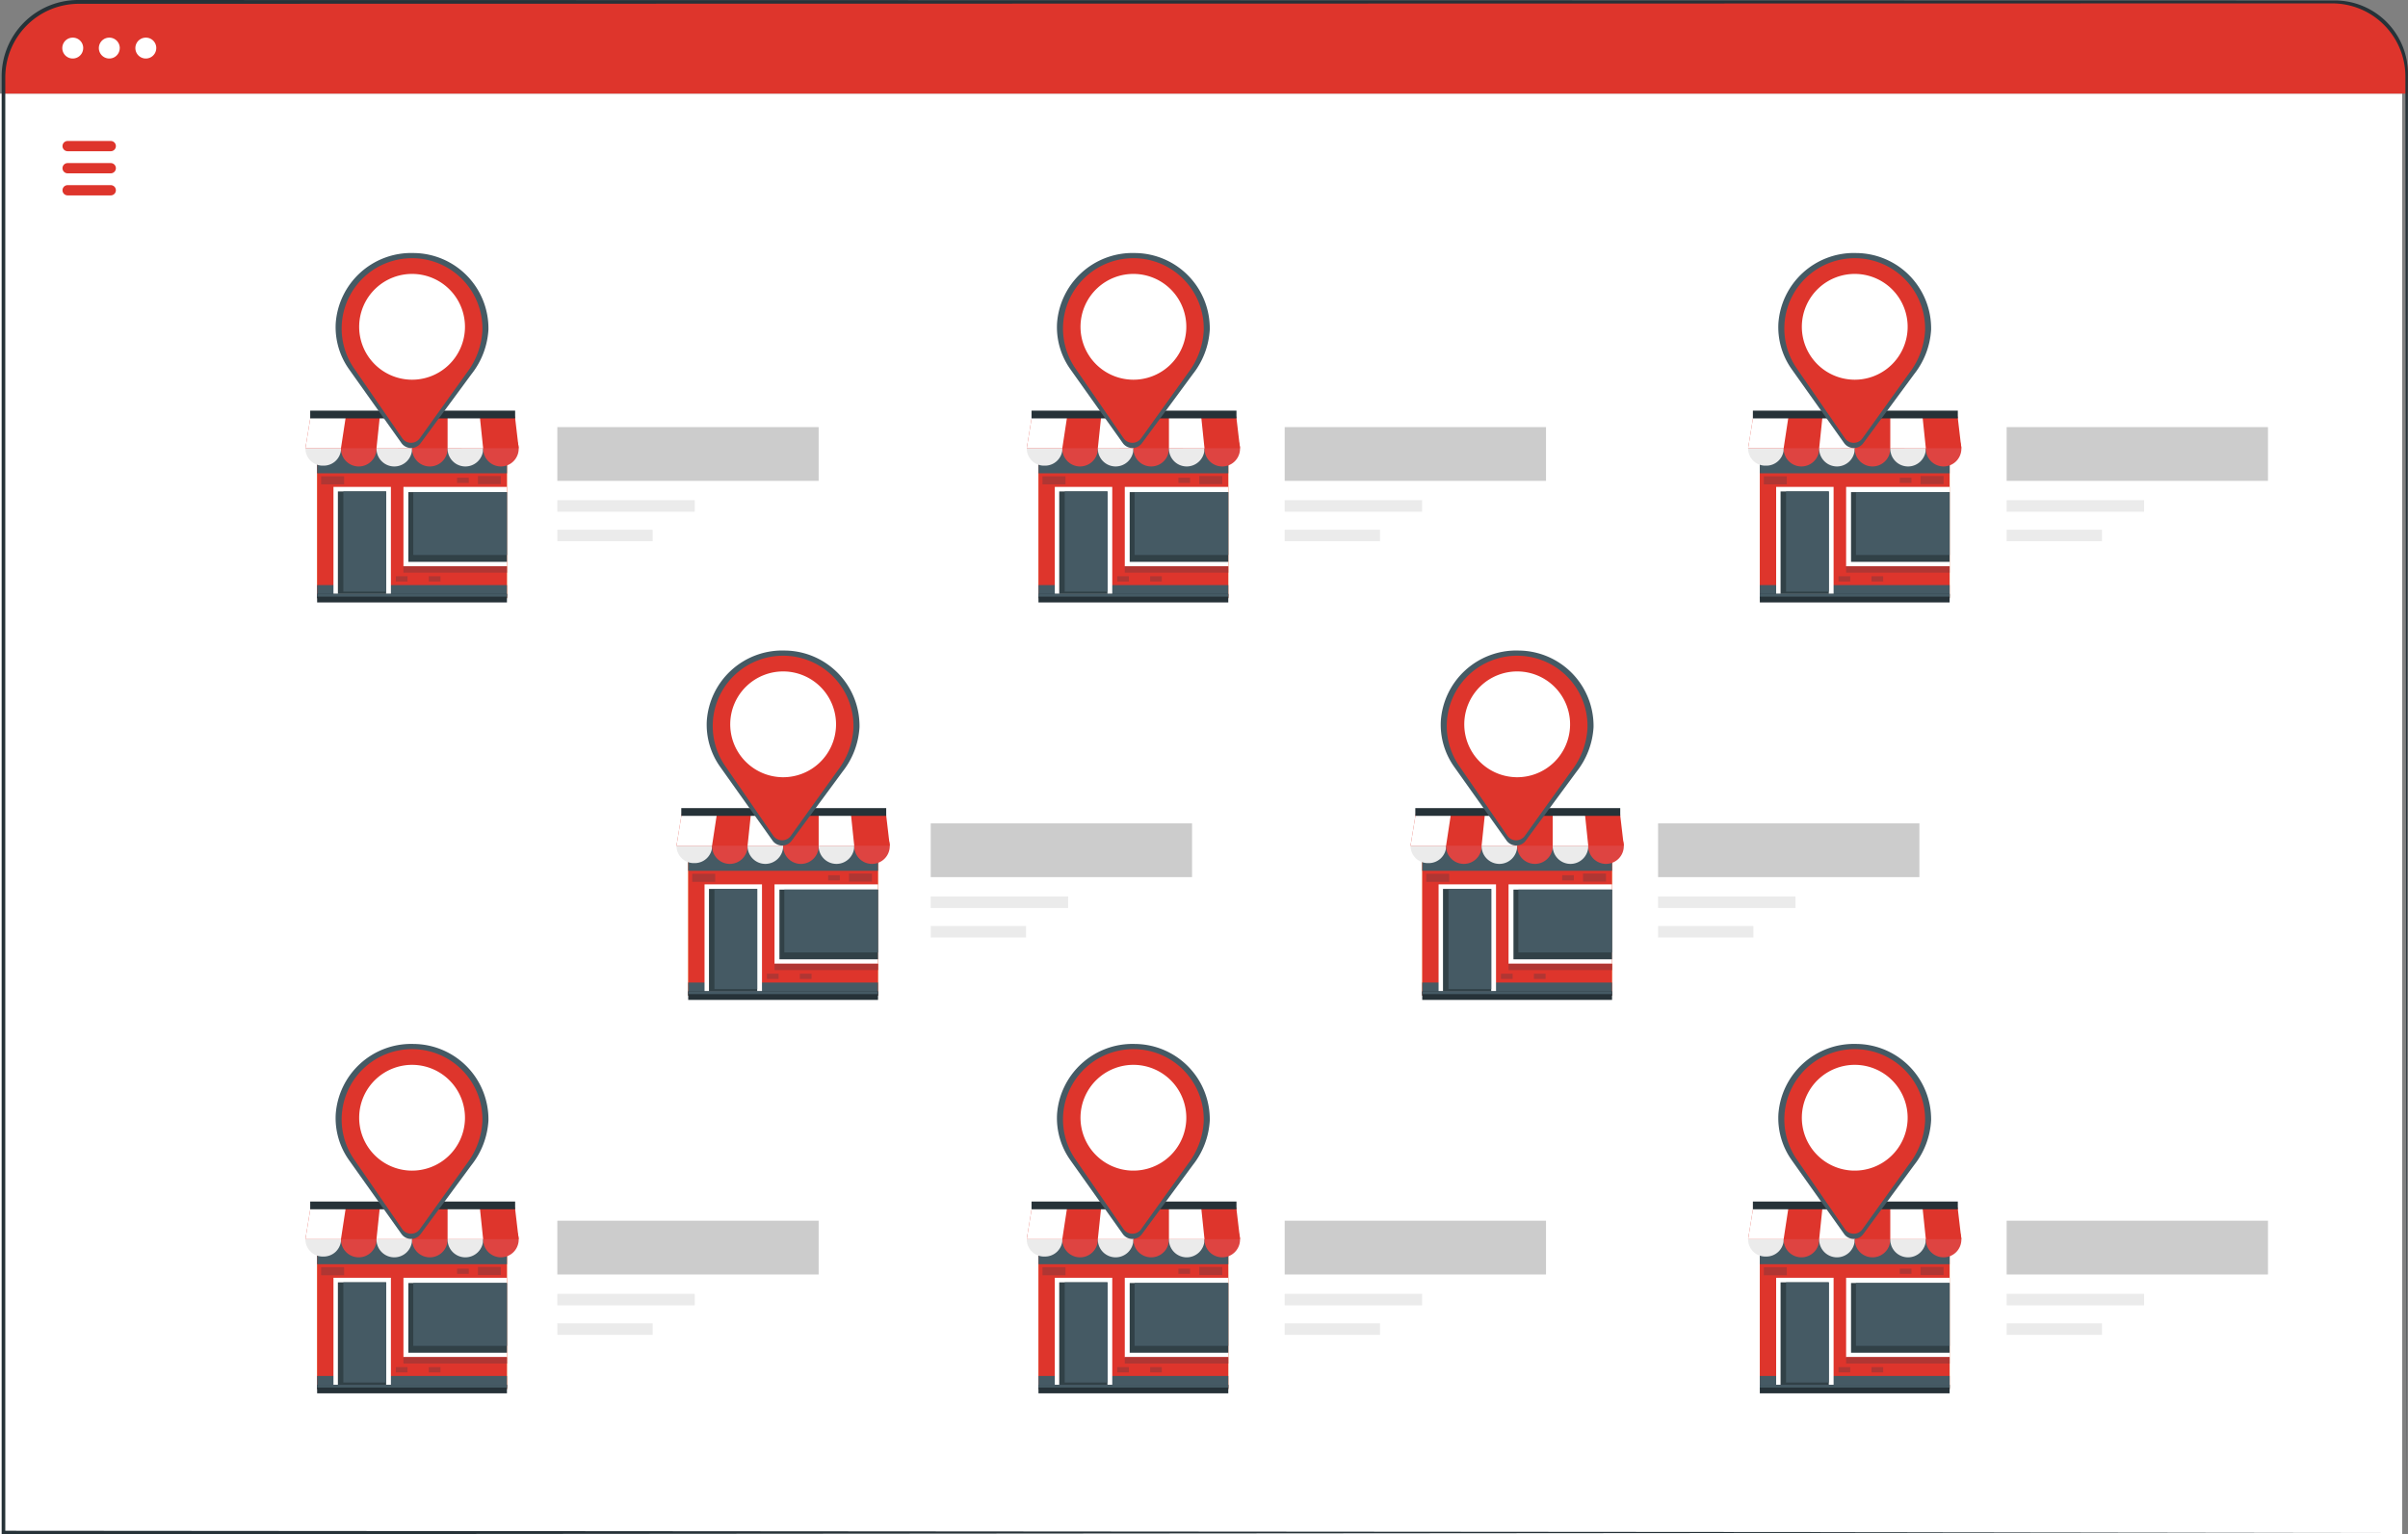 <svg xmlns="http://www.w3.org/2000/svg" xmlns:xlink="http://www.w3.org/1999/xlink" id="Group_41873" data-name="Group 41873" width="507.399" height="323.375" viewBox="0 0 507.399 323.375"><rect x="0" y="0" width="507.399" height="323.375" fill="#808080" stroke="none"/><defs><clipPath id="clip-path"><rect id="Rectangle_40090" data-name="Rectangle 40090" width="507.399" height="323.375" fill="none"></rect></clipPath></defs><rect id="Rectangle_39913" data-name="Rectangle 39913" width="506.166" height="303.64" transform="translate(0 19.735)" fill="#fff"></rect><g id="Group_41872" data-name="Group 41872"><g id="Group_41871" data-name="Group 41871" clip-path="url(#clip-path)"><path id="Path_28827" data-name="Path 28827" d="M16.139.109H491.345A15.745,15.745,0,0,1,507.09,15.853v3.768H.3v-3.67A15.842,15.842,0,0,1,16.139.109" transform="translate(0.309 0.113)" fill="#de352c"></path><path id="Path_28828" data-name="Path 28828" d="M10.827,6.073a2.2,2.2,0,1,1-2.2-2.186h.018a2.186,2.186,0,0,1,2.186,2.186" transform="translate(6.701 4.046)" fill="#fff"></path><path id="Path_28829" data-name="Path 28829" d="M14.6,6.073a2.2,2.2,0,1,1-2.2-2.186h.008a2.2,2.2,0,0,1,2.2,2.186" transform="translate(10.63 4.046)" fill="#fff"></path><path id="Path_28830" data-name="Path 28830" d="M18.371,6.073a2.2,2.2,0,1,1-2.2-2.186h.018a2.186,2.186,0,0,1,2.186,2.186" transform="translate(14.554 4.046)" fill="#fff"></path><path id="Path_28831" data-name="Path 28831" d="M507.206,15.53A15.425,15.425,0,0,0,491.77.092L16.281,0A16.105,16.105,0,0,0,.171,16.106V323.375H.516L506.994,323h-.057c.008-2.168.214-243.467.269-307.471M.936,322.63V16.3A15.505,15.505,0,0,1,16.438.8L491.254.714a15.436,15.436,0,0,1,15.422,15.424c.157,188.682.261,304.43.261,306.863Z" transform="translate(0.178 0)" fill="#263238"></path><path id="Path_28832" data-name="Path 28832" d="M16.671,16.716H7.515a1.079,1.079,0,0,1,0-2.157h9.156a1.079,1.079,0,0,1,0,2.157" transform="translate(6.701 15.156)" fill="#de352c"></path><path id="Path_28833" data-name="Path 28833" d="M16.671,19H7.515a1.079,1.079,0,0,1,0-2.157h9.156a1.079,1.079,0,0,1,0,2.157" transform="translate(6.701 17.53)" fill="#de352c"></path><path id="Path_28834" data-name="Path 28834" d="M16.671,21.277H7.515a1.079,1.079,0,0,1,0-2.157h9.156a1.079,1.079,0,0,1,0,2.157" transform="translate(6.701 19.904)" fill="#de352c"></path><rect id="Rectangle_39914" data-name="Rectangle 39914" width="39.998" height="38.079" transform="translate(66.823 87.996)" fill="#ffbe60"></rect><rect id="Rectangle_39915" data-name="Rectangle 39915" width="39.998" height="38.079" transform="translate(66.823 87.996)" fill="#de352c"></rect><rect id="Rectangle_39916" data-name="Rectangle 39916" width="39.998" height="2.759" transform="translate(66.823 123.316)" fill="#455a64"></rect><rect id="Rectangle_39917" data-name="Rectangle 39917" width="39.998" height="11.762" transform="translate(66.823 87.994)" fill="#455a64"></rect><path id="Path_28835" data-name="Path 28835" d="M31.535,48.159A3.63,3.63,0,0,0,35.28,51.82a3.663,3.663,0,1,0,0-7.323,3.772,3.772,0,0,0-3.745,3.662" transform="translate(32.822 46.322)" fill="#ebebeb"></path><path id="Path_28836" data-name="Path 28836" d="M35.2,48.159A3.746,3.746,0,1,0,38.946,44.5,3.7,3.7,0,0,0,35.2,48.159" transform="translate(36.645 46.322)" fill="#de4441"></path><path id="Path_28837" data-name="Path 28837" d="M38.871,48.159A3.746,3.746,0,1,0,42.616,44.5a3.7,3.7,0,0,0-3.745,3.662" transform="translate(40.465 46.322)" fill="#ebebeb"></path><path id="Path_28838" data-name="Path 28838" d="M42.54,48.159A3.746,3.746,0,1,0,46.285,44.5a3.7,3.7,0,0,0-3.745,3.662" transform="translate(44.285 46.322)" fill="#de4441"></path><path id="Path_28839" data-name="Path 28839" d="M46.21,48.159A3.746,3.746,0,1,0,49.955,44.5a3.7,3.7,0,0,0-3.745,3.662" transform="translate(48.105 46.322)" fill="#ebebeb"></path><path id="Path_28840" data-name="Path 28840" d="M49.88,48.159A3.745,3.745,0,1,0,53.625,44.5a3.7,3.7,0,0,0-3.745,3.662" transform="translate(51.926 46.322)" fill="#de4441"></path><path id="Path_28841" data-name="Path 28841" d="M76.469,49.7H31.532l1.088-6.692H75.683Z" transform="translate(32.825 44.776)" fill="#de352c"></path><path id="Path_28842" data-name="Path 28842" d="M31.532,49.7l1.088-6.692h7.425L39.022,49.7Z" transform="translate(32.825 44.776)" fill="#fff"></path><path id="Path_28843" data-name="Path 28843" d="M46.361,49.7V43.012H39.568l-.7,6.692Z" transform="translate(40.465 44.776)" fill="#fff"></path><path id="Path_28844" data-name="Path 28844" d="M46.21,49.7V43.012H53l.7,6.692Z" transform="translate(48.105 44.776)" fill="#fff"></path><rect id="Rectangle_39918" data-name="Rectangle 39918" width="43.182" height="1.633" transform="translate(65.364 86.549)" fill="#263238"></rect><rect id="Rectangle_39919" data-name="Rectangle 39919" width="21.81" height="16.73" transform="translate(85.012 102.62)" fill="#fff"></rect><rect id="Rectangle_39920" data-name="Rectangle 39920" width="12.105" height="22.557" transform="translate(70.266 102.62)" fill="#fff"></rect><rect id="Rectangle_39921" data-name="Rectangle 39921" width="10.164" height="21.596" transform="translate(71.199 103.582)" fill="#314147"></rect><rect id="Rectangle_39922" data-name="Rectangle 39922" width="20.776" height="14.693" transform="translate(86.047 103.724)" fill="#314147"></rect><rect id="Rectangle_39923" data-name="Rectangle 39923" width="21.81" height="1.343" transform="translate(85.01 119.353)" fill="#b03633"></rect><rect id="Rectangle_39924" data-name="Rectangle 39924" width="19.741" height="13.246" transform="translate(87.082 103.722)" fill="#455a64"></rect><rect id="Rectangle_39925" data-name="Rectangle 39925" width="9.011" height="21.114" transform="translate(72.352 103.582)" fill="#455a64"></rect><rect id="Rectangle_39926" data-name="Rectangle 39926" width="39.998" height="1.794" transform="translate(66.823 125.178)" fill="#263238"></rect><rect id="Rectangle_39927" data-name="Rectangle 39927" width="39.998" height="0.576" transform="translate(66.823 125.178)" fill="#455a64"></rect><rect id="Rectangle_39928" data-name="Rectangle 39928" width="4.843" height="1.698" transform="translate(100.706 100.336)" fill="#b03633"></rect><rect id="Rectangle_39929" data-name="Rectangle 39929" width="4.843" height="1.698" transform="translate(67.672 100.391)" fill="#b03633"></rect><rect id="Rectangle_39930" data-name="Rectangle 39930" width="2.461" height="1.104" transform="translate(96.314 100.687)" fill="#b03633"></rect><rect id="Rectangle_39931" data-name="Rectangle 39931" width="2.461" height="1.104" transform="translate(83.412 121.453)" fill="#b03633"></rect><rect id="Rectangle_39932" data-name="Rectangle 39932" width="2.461" height="1.104" transform="translate(90.352 121.453)" fill="#b03633"></rect><path id="Path_28845" data-name="Path 28845" d="M50.833,26.126a15.944,15.944,0,0,0-16.161,14.8,15.3,15.3,0,0,0,2.743,9.609l.151.212.02.031L48.531,66.2a2.494,2.494,0,0,0,3.406.61,2.448,2.448,0,0,0,.6-.571L63.283,51.649a16.664,16.664,0,0,0,3.568-9.378A15.884,15.884,0,0,0,51.225,26.134c-.131,0-.261-.006-.392-.008m-.422,27.05A11.78,11.78,0,1,1,62.858,41.764,11.944,11.944,0,0,1,50.41,53.176" transform="translate(36.07 27.197)" fill="#455a64"></path><path id="Path_28846" data-name="Path 28846" d="M50.189,26.664A14.822,14.822,0,0,0,37.812,49.781l.139.2.02.029L48.038,64.6a2.259,2.259,0,0,0,3.688.033l9.909-13.816a16.067,16.067,0,0,0,3.292-8.882A14.824,14.824,0,0,0,50.55,26.67q-.181-.006-.361-.006m-.41,25.6A11.147,11.147,0,1,1,61.251,41.455v0A11.148,11.148,0,0,1,49.779,52.267" transform="translate(36.72 27.758)" fill="#de352c"></path><rect id="Rectangle_39933" data-name="Rectangle 39933" width="39.998" height="38.079" transform="translate(218.819 87.996)" fill="#ffbe60"></rect><rect id="Rectangle_39934" data-name="Rectangle 39934" width="39.998" height="38.079" transform="translate(218.819 87.996)" fill="#de352c"></rect><rect id="Rectangle_39935" data-name="Rectangle 39935" width="39.998" height="2.759" transform="translate(218.819 123.316)" fill="#455a64"></rect><rect id="Rectangle_39936" data-name="Rectangle 39936" width="39.998" height="11.762" transform="translate(218.819 87.994)" fill="#455a64"></rect><path id="Path_28847" data-name="Path 28847" d="M106.006,48.159a3.629,3.629,0,0,0,3.745,3.662,3.663,3.663,0,1,0,0-7.323,3.772,3.772,0,0,0-3.745,3.662" transform="translate(110.348 46.322)" fill="#ebebeb"></path><path id="Path_28848" data-name="Path 28848" d="M109.672,48.159a3.746,3.746,0,1,0,3.745-3.662,3.7,3.7,0,0,0-3.745,3.662" transform="translate(114.17 46.322)" fill="#de4441"></path><path id="Path_28849" data-name="Path 28849" d="M113.342,48.159a3.746,3.746,0,1,0,3.745-3.662,3.7,3.7,0,0,0-3.745,3.662" transform="translate(117.991 46.322)" fill="#ebebeb"></path><path id="Path_28850" data-name="Path 28850" d="M117.011,48.159a3.746,3.746,0,1,0,3.745-3.662,3.7,3.7,0,0,0-3.745,3.662" transform="translate(121.81 46.322)" fill="#de4441"></path><path id="Path_28851" data-name="Path 28851" d="M120.681,48.159a3.746,3.746,0,1,0,3.745-3.662,3.7,3.7,0,0,0-3.745,3.662" transform="translate(125.631 46.322)" fill="#ebebeb"></path><path id="Path_28852" data-name="Path 28852" d="M124.35,48.159A3.746,3.746,0,1,0,128.1,44.5a3.7,3.7,0,0,0-3.745,3.662" transform="translate(129.45 46.322)" fill="#de4441"></path><path id="Path_28853" data-name="Path 28853" d="M150.94,49.7H106l1.088-6.692h43.063Z" transform="translate(110.351 44.776)" fill="#de352c"></path><path id="Path_28854" data-name="Path 28854" d="M106,49.7l1.088-6.692h7.425L113.493,49.7Z" transform="translate(110.35 44.776)" fill="#fff"></path><path id="Path_28855" data-name="Path 28855" d="M120.832,49.7V43.012h-6.792l-.7,6.692Z" transform="translate(117.99 44.776)" fill="#fff"></path><path id="Path_28856" data-name="Path 28856" d="M120.681,49.7V43.012h6.792l.7,6.692Z" transform="translate(125.631 44.776)" fill="#fff"></path><rect id="Rectangle_39937" data-name="Rectangle 39937" width="43.182" height="1.633" transform="translate(217.36 86.549)" fill="#263238"></rect><rect id="Rectangle_39938" data-name="Rectangle 39938" width="21.81" height="16.73" transform="translate(237.007 102.62)" fill="#fff"></rect><rect id="Rectangle_39939" data-name="Rectangle 39939" width="12.105" height="22.557" transform="translate(222.263 102.62)" fill="#fff"></rect><rect id="Rectangle_39940" data-name="Rectangle 39940" width="10.164" height="21.596" transform="translate(223.195 103.582)" fill="#314147"></rect><rect id="Rectangle_39941" data-name="Rectangle 39941" width="20.776" height="14.693" transform="translate(238.042 103.724)" fill="#314147"></rect><rect id="Rectangle_39942" data-name="Rectangle 39942" width="21.81" height="1.343" transform="translate(237.007 119.353)" fill="#b03633"></rect><rect id="Rectangle_39943" data-name="Rectangle 39943" width="19.741" height="13.246" transform="translate(239.077 103.722)" fill="#455a64"></rect><rect id="Rectangle_39944" data-name="Rectangle 39944" width="9.011" height="21.114" transform="translate(224.349 103.582)" fill="#455a64"></rect><rect id="Rectangle_39945" data-name="Rectangle 39945" width="39.996" height="1.794" transform="translate(218.821 125.178)" fill="#263238"></rect><rect id="Rectangle_39946" data-name="Rectangle 39946" width="39.996" height="0.576" transform="translate(218.821 125.178)" fill="#455a64"></rect><rect id="Rectangle_39947" data-name="Rectangle 39947" width="4.843" height="1.698" transform="translate(252.702 100.336)" fill="#b03633"></rect><rect id="Rectangle_39948" data-name="Rectangle 39948" width="4.843" height="1.698" transform="translate(219.668 100.391)" fill="#b03633"></rect><rect id="Rectangle_39949" data-name="Rectangle 39949" width="2.461" height="1.104" transform="translate(248.31 100.687)" fill="#b03633"></rect><rect id="Rectangle_39950" data-name="Rectangle 39950" width="2.461" height="1.104" transform="translate(235.409 121.453)" fill="#b03633"></rect><rect id="Rectangle_39951" data-name="Rectangle 39951" width="2.461" height="1.104" transform="translate(242.348 121.453)" fill="#b03633"></rect><path id="Path_28857" data-name="Path 28857" d="M125.3,26.126a15.944,15.944,0,0,0-16.161,14.8,15.3,15.3,0,0,0,2.743,9.609l.151.212.02.031L123,66.2a2.494,2.494,0,0,0,3.406.61,2.448,2.448,0,0,0,.6-.571l10.748-14.589a16.664,16.664,0,0,0,3.568-9.378A15.884,15.884,0,0,0,125.7,26.134c-.131,0-.261-.006-.392-.008m-.422,27.05a11.78,11.78,0,1,1,12.448-11.411,11.944,11.944,0,0,1-12.448,11.411" transform="translate(113.595 27.197)" fill="#455a64"></path><path id="Path_28858" data-name="Path 28858" d="M124.66,26.664a14.822,14.822,0,0,0-12.377,23.117l.139.2.02.029L122.509,64.6a2.259,2.259,0,0,0,3.688.033l9.909-13.816a16.067,16.067,0,0,0,3.292-8.882A14.824,14.824,0,0,0,125.021,26.67q-.181-.006-.361-.006m-.41,25.6a11.147,11.147,0,1,1,11.473-10.811v0A11.148,11.148,0,0,1,124.25,52.267" transform="translate(114.245 27.758)" fill="#de352c"></path><rect id="Rectangle_39952" data-name="Rectangle 39952" width="39.998" height="38.079" transform="translate(370.816 87.996)" fill="#ffbe60"></rect><rect id="Rectangle_39953" data-name="Rectangle 39953" width="39.998" height="38.079" transform="translate(370.816 87.996)" fill="#de352c"></rect><rect id="Rectangle_39954" data-name="Rectangle 39954" width="39.998" height="2.759" transform="translate(370.816 123.316)" fill="#455a64"></rect><rect id="Rectangle_39955" data-name="Rectangle 39955" width="39.998" height="11.762" transform="translate(370.816 87.994)" fill="#455a64"></rect><path id="Path_28859" data-name="Path 28859" d="M180.476,48.159a3.63,3.63,0,0,0,3.745,3.662,3.663,3.663,0,1,0,0-7.323,3.772,3.772,0,0,0-3.745,3.662" transform="translate(187.872 46.322)" fill="#ebebeb"></path><path id="Path_28860" data-name="Path 28860" d="M184.143,48.159a3.746,3.746,0,1,0,3.745-3.662,3.7,3.7,0,0,0-3.745,3.662" transform="translate(191.696 46.322)" fill="#de4441"></path><path id="Path_28861" data-name="Path 28861" d="M187.812,48.159a3.746,3.746,0,1,0,3.745-3.662,3.7,3.7,0,0,0-3.745,3.662" transform="translate(195.515 46.322)" fill="#ebebeb"></path><path id="Path_28862" data-name="Path 28862" d="M191.482,48.159a3.746,3.746,0,1,0,3.745-3.662,3.7,3.7,0,0,0-3.745,3.662" transform="translate(199.336 46.322)" fill="#de4441"></path><path id="Path_28863" data-name="Path 28863" d="M195.152,48.159A3.746,3.746,0,1,0,198.9,44.5a3.7,3.7,0,0,0-3.743,3.662" transform="translate(203.156 46.322)" fill="#ebebeb"></path><path id="Path_28864" data-name="Path 28864" d="M198.821,48.159a3.746,3.746,0,1,0,3.745-3.662,3.7,3.7,0,0,0-3.745,3.662" transform="translate(206.976 46.322)" fill="#de4441"></path><path id="Path_28865" data-name="Path 28865" d="M225.411,49.7H180.474l1.088-6.692h43.063Z" transform="translate(187.876 44.776)" fill="#de352c"></path><path id="Path_28866" data-name="Path 28866" d="M180.473,49.7l1.088-6.692h7.425L187.964,49.7Z" transform="translate(187.876 44.776)" fill="#fff"></path><path id="Path_28867" data-name="Path 28867" d="M195.3,49.7V43.012H188.51l-.7,6.692Z" transform="translate(195.515 44.776)" fill="#fff"></path><path id="Path_28868" data-name="Path 28868" d="M195.152,49.7V43.012h6.792l.7,6.692Z" transform="translate(203.156 44.776)" fill="#fff"></path><rect id="Rectangle_39956" data-name="Rectangle 39956" width="43.182" height="1.633" transform="translate(369.357 86.549)" fill="#263238"></rect><rect id="Rectangle_39957" data-name="Rectangle 39957" width="21.81" height="16.73" transform="translate(389.003 102.62)" fill="#fff"></rect><rect id="Rectangle_39958" data-name="Rectangle 39958" width="12.105" height="22.557" transform="translate(374.259 102.62)" fill="#fff"></rect><rect id="Rectangle_39959" data-name="Rectangle 39959" width="10.164" height="21.596" transform="translate(375.19 103.582)" fill="#314147"></rect><rect id="Rectangle_39960" data-name="Rectangle 39960" width="20.776" height="14.693" transform="translate(390.038 103.724)" fill="#314147"></rect><rect id="Rectangle_39961" data-name="Rectangle 39961" width="21.81" height="1.343" transform="translate(389.003 119.353)" fill="#b03633"></rect><rect id="Rectangle_39962" data-name="Rectangle 39962" width="19.741" height="13.246" transform="translate(391.073 103.722)" fill="#455a64"></rect><rect id="Rectangle_39963" data-name="Rectangle 39963" width="9.011" height="21.114" transform="translate(376.343 103.582)" fill="#455a64"></rect><rect id="Rectangle_39964" data-name="Rectangle 39964" width="39.998" height="1.794" transform="translate(370.816 125.178)" fill="#263238"></rect><rect id="Rectangle_39965" data-name="Rectangle 39965" width="39.998" height="0.576" transform="translate(370.816 125.178)" fill="#455a64"></rect><rect id="Rectangle_39966" data-name="Rectangle 39966" width="4.843" height="1.698" transform="translate(404.699 100.336)" fill="#b03633"></rect><rect id="Rectangle_39967" data-name="Rectangle 39967" width="4.843" height="1.698" transform="translate(371.665 100.391)" fill="#b03633"></rect><rect id="Rectangle_39968" data-name="Rectangle 39968" width="2.461" height="1.104" transform="translate(400.305 100.687)" fill="#b03633"></rect><rect id="Rectangle_39969" data-name="Rectangle 39969" width="2.461" height="1.104" transform="translate(387.405 121.453)" fill="#b03633"></rect><rect id="Rectangle_39970" data-name="Rectangle 39970" width="2.461" height="1.104" transform="translate(394.345 121.453)" fill="#b03633"></rect><path id="Path_28869" data-name="Path 28869" d="M199.774,26.126a15.944,15.944,0,0,0-16.161,14.8,15.3,15.3,0,0,0,2.743,9.609l.151.212.02.031L197.472,66.2a2.494,2.494,0,0,0,3.406.61,2.448,2.448,0,0,0,.6-.571l10.748-14.589a16.665,16.665,0,0,0,3.568-9.378,15.883,15.883,0,0,0-15.626-16.136c-.131,0-.261-.006-.392-.008m-.422,27.05A11.78,11.78,0,1,1,211.8,41.764a11.944,11.944,0,0,1-12.448,11.411" transform="translate(191.12 27.197)" fill="#455a64"></path><path id="Path_28870" data-name="Path 28870" d="M199.13,26.664a14.822,14.822,0,0,0-12.377,23.117l.139.2.02.029L196.979,64.6a2.256,2.256,0,0,0,3.688.033l9.909-13.816a16.067,16.067,0,0,0,3.292-8.882A14.824,14.824,0,0,0,199.491,26.67q-.181-.006-.361-.006m-.41,25.6a11.147,11.147,0,1,1,11.473-10.811v0A11.148,11.148,0,0,1,198.72,52.267" transform="translate(191.77 27.758)" fill="#de352c"></path><rect id="Rectangle_39971" data-name="Rectangle 39971" width="39.998" height="38.079" transform="translate(66.823 254.688)" fill="#ffbe60"></rect><rect id="Rectangle_39972" data-name="Rectangle 39972" width="39.998" height="38.079" transform="translate(66.823 254.688)" fill="#de352c"></rect><rect id="Rectangle_39973" data-name="Rectangle 39973" width="39.998" height="2.759" transform="translate(66.823 290.008)" fill="#455a64"></rect><rect id="Rectangle_39974" data-name="Rectangle 39974" width="39.998" height="11.762" transform="translate(66.823 254.686)" fill="#455a64"></rect><path id="Path_28871" data-name="Path 28871" d="M31.535,129.83a3.63,3.63,0,0,0,3.745,3.662,3.663,3.663,0,1,0,0-7.323,3.772,3.772,0,0,0-3.745,3.662" transform="translate(32.822 131.343)" fill="#ebebeb"></path><path id="Path_28872" data-name="Path 28872" d="M35.2,129.83a3.746,3.746,0,1,0,3.745-3.662A3.7,3.7,0,0,0,35.2,129.83" transform="translate(36.645 131.343)" fill="#de4441"></path><path id="Path_28873" data-name="Path 28873" d="M38.871,129.83a3.746,3.746,0,1,0,3.745-3.662,3.7,3.7,0,0,0-3.745,3.662" transform="translate(40.465 131.343)" fill="#ebebeb"></path><path id="Path_28874" data-name="Path 28874" d="M42.54,129.83a3.746,3.746,0,1,0,3.745-3.662,3.7,3.7,0,0,0-3.745,3.662" transform="translate(44.285 131.343)" fill="#de4441"></path><path id="Path_28875" data-name="Path 28875" d="M46.21,129.83a3.746,3.746,0,1,0,3.745-3.662,3.7,3.7,0,0,0-3.745,3.662" transform="translate(48.105 131.343)" fill="#ebebeb"></path><path id="Path_28876" data-name="Path 28876" d="M49.88,129.83a3.745,3.745,0,1,0,3.745-3.662,3.7,3.7,0,0,0-3.745,3.662" transform="translate(51.926 131.343)" fill="#de4441"></path><path id="Path_28877" data-name="Path 28877" d="M76.469,131.375H31.532l1.088-6.692H75.683Z" transform="translate(32.825 129.797)" fill="#de352c"></path><path id="Path_28878" data-name="Path 28878" d="M31.532,131.375l1.088-6.692h7.425l-1.023,6.692Z" transform="translate(32.825 129.797)" fill="#fff"></path><path id="Path_28879" data-name="Path 28879" d="M46.361,131.375v-6.692H39.568l-.7,6.692Z" transform="translate(40.465 129.797)" fill="#fff"></path><path id="Path_28880" data-name="Path 28880" d="M46.21,131.375v-6.692H53l.7,6.692Z" transform="translate(48.105 129.797)" fill="#fff"></path><rect id="Rectangle_39975" data-name="Rectangle 39975" width="43.182" height="1.633" transform="translate(65.364 253.241)" fill="#263238"></rect><rect id="Rectangle_39976" data-name="Rectangle 39976" width="21.81" height="16.73" transform="translate(85.012 269.312)" fill="#fff"></rect><rect id="Rectangle_39977" data-name="Rectangle 39977" width="12.105" height="22.557" transform="translate(70.266 269.312)" fill="#fff"></rect><rect id="Rectangle_39978" data-name="Rectangle 39978" width="10.164" height="21.596" transform="translate(71.199 270.273)" fill="#314147"></rect><rect id="Rectangle_39979" data-name="Rectangle 39979" width="20.776" height="14.693" transform="translate(86.047 270.416)" fill="#314147"></rect><rect id="Rectangle_39980" data-name="Rectangle 39980" width="21.81" height="1.343" transform="translate(85.01 286.042)" fill="#b03633"></rect><rect id="Rectangle_39981" data-name="Rectangle 39981" width="19.741" height="13.246" transform="translate(87.082 270.414)" fill="#455a64"></rect><rect id="Rectangle_39982" data-name="Rectangle 39982" width="9.011" height="21.114" transform="translate(72.352 270.273)" fill="#455a64"></rect><rect id="Rectangle_39983" data-name="Rectangle 39983" width="39.998" height="1.794" transform="translate(66.823 291.869)" fill="#263238"></rect><rect id="Rectangle_39984" data-name="Rectangle 39984" width="39.998" height="0.576" transform="translate(66.823 291.869)" fill="#455a64"></rect><rect id="Rectangle_39985" data-name="Rectangle 39985" width="4.843" height="1.698" transform="translate(100.706 267.028)" fill="#b03633"></rect><rect id="Rectangle_39986" data-name="Rectangle 39986" width="4.843" height="1.698" transform="translate(67.672 267.083)" fill="#b03633"></rect><rect id="Rectangle_39987" data-name="Rectangle 39987" width="2.461" height="1.104" transform="translate(96.314 267.379)" fill="#b03633"></rect><rect id="Rectangle_39988" data-name="Rectangle 39988" width="2.461" height="1.104" transform="translate(83.412 288.145)" fill="#b03633"></rect><rect id="Rectangle_39989" data-name="Rectangle 39989" width="2.461" height="1.104" transform="translate(90.352 288.145)" fill="#b03633"></rect><path id="Path_28881" data-name="Path 28881" d="M50.833,107.8a15.944,15.944,0,0,0-16.161,14.8,15.3,15.3,0,0,0,2.743,9.609l.151.212.02.031,10.944,15.418a2.494,2.494,0,0,0,3.406.61,2.449,2.449,0,0,0,.6-.571l10.748-14.589a16.664,16.664,0,0,0,3.568-9.378A15.886,15.886,0,0,0,51.225,107.81c-.131,0-.261-.006-.392-.008m-.422,27.05A11.78,11.78,0,1,1,62.858,123.44,11.944,11.944,0,0,1,50.41,134.852" transform="translate(36.07 112.223)" fill="#455a64"></path><path id="Path_28882" data-name="Path 28882" d="M50.189,108.34a14.822,14.822,0,0,0-12.377,23.117l.139.2.02.029,10.066,14.585a2.259,2.259,0,0,0,3.688.033l9.909-13.816a16.067,16.067,0,0,0,3.292-8.882A14.824,14.824,0,0,0,50.55,108.346q-.181-.006-.361-.006m-.41,25.6a11.147,11.147,0,1,1,11.473-10.811v0a11.148,11.148,0,0,1-11.473,10.809" transform="translate(36.72 112.784)" fill="#de352c"></path><rect id="Rectangle_39990" data-name="Rectangle 39990" width="39.998" height="38.079" transform="translate(218.819 254.688)" fill="#ffbe60"></rect><rect id="Rectangle_39991" data-name="Rectangle 39991" width="39.998" height="38.079" transform="translate(218.819 254.688)" fill="#de352c"></rect><rect id="Rectangle_39992" data-name="Rectangle 39992" width="39.998" height="2.759" transform="translate(218.819 290.008)" fill="#455a64"></rect><rect id="Rectangle_39993" data-name="Rectangle 39993" width="39.998" height="11.762" transform="translate(218.819 254.686)" fill="#455a64"></rect><path id="Path_28883" data-name="Path 28883" d="M106.006,129.83a3.629,3.629,0,0,0,3.745,3.662,3.663,3.663,0,1,0,0-7.323,3.772,3.772,0,0,0-3.745,3.662" transform="translate(110.348 131.343)" fill="#ebebeb"></path><path id="Path_28884" data-name="Path 28884" d="M109.672,129.83a3.746,3.746,0,1,0,3.745-3.662,3.7,3.7,0,0,0-3.745,3.662" transform="translate(114.17 131.343)" fill="#de4441"></path><path id="Path_28885" data-name="Path 28885" d="M113.342,129.83a3.746,3.746,0,1,0,3.745-3.662,3.7,3.7,0,0,0-3.745,3.662" transform="translate(117.991 131.343)" fill="#ebebeb"></path><path id="Path_28886" data-name="Path 28886" d="M117.011,129.83a3.746,3.746,0,1,0,3.745-3.662,3.7,3.7,0,0,0-3.745,3.662" transform="translate(121.81 131.343)" fill="#de4441"></path><path id="Path_28887" data-name="Path 28887" d="M120.681,129.83a3.746,3.746,0,1,0,3.745-3.662,3.7,3.7,0,0,0-3.745,3.662" transform="translate(125.631 131.343)" fill="#ebebeb"></path><path id="Path_28888" data-name="Path 28888" d="M124.35,129.83a3.746,3.746,0,1,0,3.745-3.662,3.7,3.7,0,0,0-3.745,3.662" transform="translate(129.45 131.343)" fill="#de4441"></path><path id="Path_28889" data-name="Path 28889" d="M150.94,131.375H106l1.088-6.692h43.063Z" transform="translate(110.351 129.797)" fill="#de352c"></path><path id="Path_28890" data-name="Path 28890" d="M106,131.375l1.088-6.692h7.425l-1.023,6.692Z" transform="translate(110.35 129.797)" fill="#fff"></path><path id="Path_28891" data-name="Path 28891" d="M120.832,131.375v-6.692h-6.792l-.7,6.692Z" transform="translate(117.99 129.797)" fill="#fff"></path><path id="Path_28892" data-name="Path 28892" d="M120.681,131.375v-6.692h6.792l.7,6.692Z" transform="translate(125.631 129.797)" fill="#fff"></path><rect id="Rectangle_39994" data-name="Rectangle 39994" width="43.182" height="1.633" transform="translate(217.36 253.241)" fill="#263238"></rect><rect id="Rectangle_39995" data-name="Rectangle 39995" width="21.81" height="16.73" transform="translate(237.007 269.312)" fill="#fff"></rect><rect id="Rectangle_39996" data-name="Rectangle 39996" width="12.105" height="22.557" transform="translate(222.263 269.312)" fill="#fff"></rect><rect id="Rectangle_39997" data-name="Rectangle 39997" width="10.164" height="21.596" transform="translate(223.195 270.273)" fill="#314147"></rect><rect id="Rectangle_39998" data-name="Rectangle 39998" width="20.776" height="14.693" transform="translate(238.042 270.416)" fill="#314147"></rect><rect id="Rectangle_39999" data-name="Rectangle 39999" width="21.81" height="1.343" transform="translate(237.007 286.042)" fill="#b03633"></rect><rect id="Rectangle_40000" data-name="Rectangle 40000" width="19.741" height="13.246" transform="translate(239.077 270.414)" fill="#455a64"></rect><rect id="Rectangle_40001" data-name="Rectangle 40001" width="9.011" height="21.114" transform="translate(224.349 270.273)" fill="#455a64"></rect><rect id="Rectangle_40002" data-name="Rectangle 40002" width="39.996" height="1.794" transform="translate(218.821 291.869)" fill="#263238"></rect><rect id="Rectangle_40003" data-name="Rectangle 40003" width="39.996" height="0.576" transform="translate(218.821 291.869)" fill="#455a64"></rect><rect id="Rectangle_40004" data-name="Rectangle 40004" width="4.843" height="1.698" transform="translate(252.702 267.028)" fill="#b03633"></rect><rect id="Rectangle_40005" data-name="Rectangle 40005" width="4.843" height="1.698" transform="translate(219.668 267.083)" fill="#b03633"></rect><rect id="Rectangle_40006" data-name="Rectangle 40006" width="2.461" height="1.104" transform="translate(248.31 267.379)" fill="#b03633"></rect><rect id="Rectangle_40007" data-name="Rectangle 40007" width="2.461" height="1.104" transform="translate(235.409 288.145)" fill="#b03633"></rect><rect id="Rectangle_40008" data-name="Rectangle 40008" width="2.461" height="1.104" transform="translate(242.348 288.145)" fill="#b03633"></rect><path id="Path_28893" data-name="Path 28893" d="M125.3,107.8a15.944,15.944,0,0,0-16.161,14.8,15.3,15.3,0,0,0,2.743,9.609l.151.212.02.031L123,147.876a2.494,2.494,0,0,0,3.406.61,2.448,2.448,0,0,0,.6-.571l10.748-14.589a16.664,16.664,0,0,0,3.568-9.378A15.886,15.886,0,0,0,125.7,107.81c-.131,0-.261-.006-.392-.008m-.422,27.05a11.78,11.78,0,1,1,12.448-11.411,11.944,11.944,0,0,1-12.448,11.411" transform="translate(113.595 112.223)" fill="#455a64"></path><path id="Path_28894" data-name="Path 28894" d="M124.66,108.34a14.822,14.822,0,0,0-12.377,23.117l.139.2.02.029,10.066,14.585a2.259,2.259,0,0,0,3.688.033l9.909-13.816a16.067,16.067,0,0,0,3.292-8.882,14.824,14.824,0,0,0-14.377-15.261q-.181-.006-.361-.006m-.41,25.6a11.147,11.147,0,1,1,11.473-10.811v0a11.148,11.148,0,0,1-11.473,10.809" transform="translate(114.245 112.784)" fill="#de352c"></path><rect id="Rectangle_40009" data-name="Rectangle 40009" width="39.998" height="38.079" transform="translate(370.816 254.688)" fill="#ffbe60"></rect><rect id="Rectangle_40010" data-name="Rectangle 40010" width="39.998" height="38.079" transform="translate(370.816 254.688)" fill="#de352c"></rect><rect id="Rectangle_40011" data-name="Rectangle 40011" width="39.998" height="2.759" transform="translate(370.816 290.008)" fill="#455a64"></rect><rect id="Rectangle_40012" data-name="Rectangle 40012" width="39.998" height="11.762" transform="translate(370.816 254.686)" fill="#455a64"></rect><path id="Path_28895" data-name="Path 28895" d="M180.476,129.83a3.63,3.63,0,0,0,3.745,3.662,3.663,3.663,0,1,0,0-7.323,3.772,3.772,0,0,0-3.745,3.662" transform="translate(187.872 131.343)" fill="#ebebeb"></path><path id="Path_28896" data-name="Path 28896" d="M184.143,129.83a3.746,3.746,0,1,0,3.745-3.662,3.7,3.7,0,0,0-3.745,3.662" transform="translate(191.696 131.343)" fill="#de4441"></path><path id="Path_28897" data-name="Path 28897" d="M187.812,129.83a3.746,3.746,0,1,0,3.745-3.662,3.7,3.7,0,0,0-3.745,3.662" transform="translate(195.515 131.343)" fill="#ebebeb"></path><path id="Path_28898" data-name="Path 28898" d="M191.482,129.83a3.746,3.746,0,1,0,3.745-3.662,3.7,3.7,0,0,0-3.745,3.662" transform="translate(199.336 131.343)" fill="#de4441"></path><path id="Path_28899" data-name="Path 28899" d="M195.152,129.83a3.746,3.746,0,1,0,3.743-3.662,3.7,3.7,0,0,0-3.743,3.662" transform="translate(203.156 131.343)" fill="#ebebeb"></path><path id="Path_28900" data-name="Path 28900" d="M198.821,129.83a3.746,3.746,0,1,0,3.745-3.662,3.7,3.7,0,0,0-3.745,3.662" transform="translate(206.976 131.343)" fill="#de4441"></path><path id="Path_28901" data-name="Path 28901" d="M225.411,131.375H180.474l1.088-6.692h43.063Z" transform="translate(187.876 129.797)" fill="#de352c"></path><path id="Path_28902" data-name="Path 28902" d="M180.473,131.375l1.088-6.692h7.425l-1.023,6.692Z" transform="translate(187.876 129.797)" fill="#fff"></path><path id="Path_28903" data-name="Path 28903" d="M195.3,131.375v-6.692H188.51l-.7,6.692Z" transform="translate(195.515 129.797)" fill="#fff"></path><path id="Path_28904" data-name="Path 28904" d="M195.152,131.375v-6.692h6.792l.7,6.692Z" transform="translate(203.156 129.797)" fill="#fff"></path><rect id="Rectangle_40013" data-name="Rectangle 40013" width="43.182" height="1.633" transform="translate(369.357 253.241)" fill="#263238"></rect><rect id="Rectangle_40014" data-name="Rectangle 40014" width="21.81" height="16.73" transform="translate(389.003 269.312)" fill="#fff"></rect><rect id="Rectangle_40015" data-name="Rectangle 40015" width="12.105" height="22.557" transform="translate(374.259 269.312)" fill="#fff"></rect><rect id="Rectangle_40016" data-name="Rectangle 40016" width="10.164" height="21.596" transform="translate(375.19 270.273)" fill="#314147"></rect><rect id="Rectangle_40017" data-name="Rectangle 40017" width="20.776" height="14.693" transform="translate(390.038 270.416)" fill="#314147"></rect><rect id="Rectangle_40018" data-name="Rectangle 40018" width="21.81" height="1.343" transform="translate(389.003 286.042)" fill="#b03633"></rect><rect id="Rectangle_40019" data-name="Rectangle 40019" width="19.741" height="13.246" transform="translate(391.073 270.414)" fill="#455a64"></rect><rect id="Rectangle_40020" data-name="Rectangle 40020" width="9.011" height="21.114" transform="translate(376.343 270.273)" fill="#455a64"></rect><rect id="Rectangle_40021" data-name="Rectangle 40021" width="39.998" height="1.794" transform="translate(370.816 291.869)" fill="#263238"></rect><rect id="Rectangle_40022" data-name="Rectangle 40022" width="39.998" height="0.576" transform="translate(370.816 291.869)" fill="#455a64"></rect><rect id="Rectangle_40023" data-name="Rectangle 40023" width="4.843" height="1.698" transform="translate(404.699 267.028)" fill="#b03633"></rect><rect id="Rectangle_40024" data-name="Rectangle 40024" width="4.843" height="1.698" transform="translate(371.665 267.083)" fill="#b03633"></rect><rect id="Rectangle_40025" data-name="Rectangle 40025" width="2.461" height="1.104" transform="translate(400.305 267.379)" fill="#b03633"></rect><rect id="Rectangle_40026" data-name="Rectangle 40026" width="2.461" height="1.104" transform="translate(387.405 288.145)" fill="#b03633"></rect><rect id="Rectangle_40027" data-name="Rectangle 40027" width="2.461" height="1.104" transform="translate(394.345 288.145)" fill="#b03633"></rect><path id="Path_28905" data-name="Path 28905" d="M199.774,107.8a15.944,15.944,0,0,0-16.161,14.8,15.3,15.3,0,0,0,2.743,9.609l.151.212.02.031,10.944,15.418a2.494,2.494,0,0,0,3.406.61,2.448,2.448,0,0,0,.6-.571l10.748-14.589a16.665,16.665,0,0,0,3.568-9.378,15.884,15.884,0,0,0-15.626-16.136c-.131,0-.261-.006-.392-.008m-.422,27.05A11.78,11.78,0,1,1,211.8,123.44a11.944,11.944,0,0,1-12.448,11.411" transform="translate(191.12 112.223)" fill="#455a64"></path><path id="Path_28906" data-name="Path 28906" d="M199.13,108.34a14.822,14.822,0,0,0-12.377,23.117l.139.2.02.029,10.066,14.585a2.256,2.256,0,0,0,3.688.033l9.909-13.816a16.067,16.067,0,0,0,3.292-8.882,14.824,14.824,0,0,0-14.377-15.261q-.181-.006-.361-.006m-.41,25.6a11.147,11.147,0,1,1,11.473-10.811v0a11.148,11.148,0,0,1-11.473,10.809" transform="translate(191.77 112.784)" fill="#de352c"></path><rect id="Rectangle_40028" data-name="Rectangle 40028" width="39.998" height="38.079" transform="translate(145.014 171.768)" fill="#ffbe60"></rect><rect id="Rectangle_40029" data-name="Rectangle 40029" width="39.998" height="38.079" transform="translate(145.014 171.768)" fill="#de352c"></rect><rect id="Rectangle_40030" data-name="Rectangle 40030" width="39.998" height="2.759" transform="translate(145.014 207.088)" fill="#455a64"></rect><rect id="Rectangle_40031" data-name="Rectangle 40031" width="39.998" height="11.762" transform="translate(145.014 171.768)" fill="#455a64"></rect><path id="Path_28907" data-name="Path 28907" d="M69.844,89.2a3.63,3.63,0,0,0,3.745,3.662,3.663,3.663,0,1,0,0-7.323A3.772,3.772,0,0,0,69.844,89.2" transform="translate(72.703 89.05)" fill="#ebebeb"></path><path id="Path_28908" data-name="Path 28908" d="M73.511,89.2a3.746,3.746,0,1,0,3.745-3.662A3.7,3.7,0,0,0,73.511,89.2" transform="translate(76.526 89.05)" fill="#de4441"></path><path id="Path_28909" data-name="Path 28909" d="M77.18,89.2a3.746,3.746,0,1,0,3.745-3.662A3.7,3.7,0,0,0,77.18,89.2" transform="translate(80.346 89.05)" fill="#ebebeb"></path><path id="Path_28910" data-name="Path 28910" d="M80.85,89.2A3.746,3.746,0,1,0,84.6,85.541,3.7,3.7,0,0,0,80.85,89.2" transform="translate(84.166 89.05)" fill="#de4441"></path><path id="Path_28911" data-name="Path 28911" d="M84.52,89.2a3.746,3.746,0,1,0,3.745-3.662A3.7,3.7,0,0,0,84.52,89.2" transform="translate(87.987 89.05)" fill="#ebebeb"></path><path id="Path_28912" data-name="Path 28912" d="M88.189,89.2a3.746,3.746,0,1,0,3.745-3.662A3.7,3.7,0,0,0,88.189,89.2" transform="translate(91.806 89.05)" fill="#de4441"></path><path id="Path_28913" data-name="Path 28913" d="M114.779,90.749H69.842l1.088-6.692h43.063Z" transform="translate(72.706 87.504)" fill="#de352c"></path><path id="Path_28914" data-name="Path 28914" d="M69.841,90.749l1.088-6.692h7.425l-1.023,6.692Z" transform="translate(72.706 87.504)" fill="#fff"></path><path id="Path_28915" data-name="Path 28915" d="M84.671,90.749V84.056H77.878l-.7,6.692Z" transform="translate(80.346 87.504)" fill="#fff"></path><path id="Path_28916" data-name="Path 28916" d="M84.52,90.749V84.056h6.792l.7,6.692Z" transform="translate(87.986 87.504)" fill="#fff"></path><rect id="Rectangle_40032" data-name="Rectangle 40032" width="43.182" height="1.633" transform="translate(143.555 170.323)" fill="#263238"></rect><rect id="Rectangle_40033" data-name="Rectangle 40033" width="21.81" height="16.73" transform="translate(163.202 186.394)" fill="#fff"></rect><rect id="Rectangle_40034" data-name="Rectangle 40034" width="12.105" height="22.557" transform="translate(148.457 186.394)" fill="#fff"></rect><rect id="Rectangle_40035" data-name="Rectangle 40035" width="10.164" height="21.596" transform="translate(149.39 187.355)" fill="#314147"></rect><rect id="Rectangle_40036" data-name="Rectangle 40036" width="20.776" height="14.693" transform="translate(164.237 187.496)" fill="#314147"></rect><rect id="Rectangle_40037" data-name="Rectangle 40037" width="21.81" height="1.343" transform="translate(163.202 203.124)" fill="#b03633"></rect><rect id="Rectangle_40038" data-name="Rectangle 40038" width="19.741" height="13.246" transform="translate(165.271 187.496)" fill="#455a64"></rect><rect id="Rectangle_40039" data-name="Rectangle 40039" width="9.011" height="21.114" transform="translate(150.543 187.353)" fill="#455a64"></rect><rect id="Rectangle_40040" data-name="Rectangle 40040" width="39.996" height="1.794" transform="translate(145.016 208.951)" fill="#263238"></rect><rect id="Rectangle_40041" data-name="Rectangle 40041" width="39.996" height="0.576" transform="translate(145.016 208.949)" fill="#455a64"></rect><rect id="Rectangle_40042" data-name="Rectangle 40042" width="4.843" height="1.698" transform="translate(178.897 184.108)" fill="#b03633"></rect><rect id="Rectangle_40043" data-name="Rectangle 40043" width="4.843" height="1.698" transform="translate(145.863 184.163)" fill="#b03633"></rect><rect id="Rectangle_40044" data-name="Rectangle 40044" width="2.461" height="1.104" transform="translate(174.503 184.461)" fill="#b03633"></rect><rect id="Rectangle_40045" data-name="Rectangle 40045" width="2.461" height="1.104" transform="translate(161.604 205.224)" fill="#b03633"></rect><rect id="Rectangle_40046" data-name="Rectangle 40046" width="2.461" height="1.104" transform="translate(168.543 205.224)" fill="#b03633"></rect><path id="Path_28917" data-name="Path 28917" d="M89.142,67.175a15.944,15.944,0,0,0-16.161,14.8,15.3,15.3,0,0,0,2.743,9.609l.151.212.02.031L86.84,107.249a2.494,2.494,0,0,0,3.406.61,2.449,2.449,0,0,0,.6-.571L101.592,92.7a16.664,16.664,0,0,0,3.568-9.378A15.884,15.884,0,0,0,89.534,67.183c-.131,0-.261-.006-.392-.008m-.423,27.05a11.78,11.78,0,1,1,12.448-11.411A11.944,11.944,0,0,1,88.719,94.225" transform="translate(75.95 69.93)" fill="#455a64"></path><path id="Path_28918" data-name="Path 28918" d="M88.5,67.714A14.822,14.822,0,0,0,76.121,90.831l.139.2.02.029,10.066,14.585a2.259,2.259,0,0,0,3.688.033l9.909-13.816a16.067,16.067,0,0,0,3.292-8.882A14.824,14.824,0,0,0,88.859,67.72q-.181-.006-.361-.006m-.41,25.6A11.147,11.147,0,1,1,99.56,82.505v0A11.148,11.148,0,0,1,88.088,93.317" transform="translate(76.6 70.491)" fill="#de352c"></path><rect id="Rectangle_40047" data-name="Rectangle 40047" width="39.998" height="38.079" transform="translate(299.684 171.768)" fill="#ffbe60"></rect><rect id="Rectangle_40048" data-name="Rectangle 40048" width="39.998" height="38.079" transform="translate(299.684 171.768)" fill="#de352c"></rect><rect id="Rectangle_40049" data-name="Rectangle 40049" width="39.998" height="2.759" transform="translate(299.684 207.088)" fill="#455a64"></rect><rect id="Rectangle_40050" data-name="Rectangle 40050" width="39.998" height="11.762" transform="translate(299.684 171.768)" fill="#455a64"></rect><path id="Path_28919" data-name="Path 28919" d="M145.626,89.2a3.63,3.63,0,0,0,3.745,3.662,3.663,3.663,0,1,0,0-7.323,3.772,3.772,0,0,0-3.745,3.662" transform="translate(151.593 89.05)" fill="#ebebeb"></path><path id="Path_28920" data-name="Path 28920" d="M149.292,89.2a3.746,3.746,0,1,0,3.745-3.662,3.7,3.7,0,0,0-3.745,3.662" transform="translate(155.415 89.05)" fill="#de4441"></path><path id="Path_28921" data-name="Path 28921" d="M152.962,89.2a3.746,3.746,0,1,0,3.745-3.662,3.7,3.7,0,0,0-3.745,3.662" transform="translate(159.236 89.05)" fill="#ebebeb"></path><path id="Path_28922" data-name="Path 28922" d="M156.631,89.2a3.746,3.746,0,1,0,3.745-3.662,3.7,3.7,0,0,0-3.745,3.662" transform="translate(163.055 89.05)" fill="#de4441"></path><path id="Path_28923" data-name="Path 28923" d="M160.3,89.2a3.746,3.746,0,1,0,3.745-3.662A3.7,3.7,0,0,0,160.3,89.2" transform="translate(166.876 89.05)" fill="#ebebeb"></path><path id="Path_28924" data-name="Path 28924" d="M163.97,89.2a3.746,3.746,0,1,0,3.745-3.662A3.7,3.7,0,0,0,163.97,89.2" transform="translate(170.695 89.05)" fill="#de4441"></path><path id="Path_28925" data-name="Path 28925" d="M190.56,90.749H145.623l1.088-6.692h43.063Z" transform="translate(151.596 87.504)" fill="#de352c"></path><path id="Path_28926" data-name="Path 28926" d="M145.623,90.749l1.088-6.692h7.425l-1.023,6.692Z" transform="translate(151.596 87.504)" fill="#fff"></path><path id="Path_28927" data-name="Path 28927" d="M160.452,90.749V84.056h-6.792l-.7,6.692Z" transform="translate(159.235 87.504)" fill="#fff"></path><path id="Path_28928" data-name="Path 28928" d="M160.3,90.749V84.056h6.792l.7,6.692Z" transform="translate(166.876 87.504)" fill="#fff"></path><rect id="Rectangle_40051" data-name="Rectangle 40051" width="43.182" height="1.633" transform="translate(298.225 170.323)" fill="#263238"></rect><rect id="Rectangle_40052" data-name="Rectangle 40052" width="21.81" height="16.73" transform="translate(317.872 186.394)" fill="#fff"></rect><rect id="Rectangle_40053" data-name="Rectangle 40053" width="12.105" height="22.557" transform="translate(303.128 186.394)" fill="#fff"></rect><rect id="Rectangle_40054" data-name="Rectangle 40054" width="10.164" height="21.596" transform="translate(304.06 187.355)" fill="#314147"></rect><rect id="Rectangle_40055" data-name="Rectangle 40055" width="20.776" height="14.693" transform="translate(318.907 187.496)" fill="#314147"></rect><rect id="Rectangle_40056" data-name="Rectangle 40056" width="21.81" height="1.343" transform="translate(317.872 203.124)" fill="#b03633"></rect><rect id="Rectangle_40057" data-name="Rectangle 40057" width="19.741" height="13.246" transform="translate(319.942 187.496)" fill="#455a64"></rect><rect id="Rectangle_40058" data-name="Rectangle 40058" width="9.011" height="21.114" transform="translate(305.214 187.353)" fill="#455a64"></rect><rect id="Rectangle_40059" data-name="Rectangle 40059" width="39.998" height="1.794" transform="translate(299.684 208.951)" fill="#263238"></rect><rect id="Rectangle_40060" data-name="Rectangle 40060" width="39.998" height="0.576" transform="translate(299.684 208.949)" fill="#455a64"></rect><rect id="Rectangle_40061" data-name="Rectangle 40061" width="4.843" height="1.698" transform="translate(333.567 184.108)" fill="#b03633"></rect><rect id="Rectangle_40062" data-name="Rectangle 40062" width="4.843" height="1.698" transform="translate(300.534 184.163)" fill="#b03633"></rect><rect id="Rectangle_40063" data-name="Rectangle 40063" width="2.461" height="1.104" transform="translate(329.175 184.461)" fill="#b03633"></rect><rect id="Rectangle_40064" data-name="Rectangle 40064" width="2.461" height="1.104" transform="translate(316.274 205.224)" fill="#b03633"></rect><rect id="Rectangle_40065" data-name="Rectangle 40065" width="2.461" height="1.104" transform="translate(323.213 205.224)" fill="#b03633"></rect><path id="Path_28929" data-name="Path 28929" d="M164.924,67.175a15.944,15.944,0,0,0-16.161,14.8,15.3,15.3,0,0,0,2.743,9.609l.151.212.02.031,10.944,15.418a2.5,2.5,0,0,0,3.406.61,2.45,2.45,0,0,0,.6-.571L177.374,92.7a16.664,16.664,0,0,0,3.568-9.378,15.884,15.884,0,0,0-15.626-16.136c-.131,0-.261-.006-.392-.008m-.422,27.05a11.78,11.78,0,1,1,12.448-11.411A11.944,11.944,0,0,1,164.5,94.225" transform="translate(154.84 69.93)" fill="#455a64"></path><path id="Path_28930" data-name="Path 28930" d="M164.28,67.714A14.822,14.822,0,0,0,151.9,90.831l.139.2.02.029,10.066,14.585a2.259,2.259,0,0,0,3.688.033l9.909-13.816a16.067,16.067,0,0,0,3.292-8.882A14.824,14.824,0,0,0,164.641,67.72q-.181-.006-.361-.006m-.41,25.6a11.147,11.147,0,1,1,11.473-10.811v0A11.148,11.148,0,0,1,163.87,93.317" transform="translate(155.49 70.491)" fill="#de352c"></path><rect id="Rectangle_40066" data-name="Rectangle 40066" width="55.063" height="11.33" transform="translate(270.702 90.019)" fill="#ccc"></rect><rect id="Rectangle_40067" data-name="Rectangle 40067" width="28.956" height="2.425" transform="translate(270.7 105.429)" fill="#ebebeb"></rect><rect id="Rectangle_40068" data-name="Rectangle 40068" width="20.084" height="2.425" transform="translate(270.702 111.65)" fill="#ebebeb"></rect><rect id="Rectangle_40069" data-name="Rectangle 40069" width="55.063" height="11.33" transform="translate(422.831 90.019)" fill="#ccc"></rect><rect id="Rectangle_40070" data-name="Rectangle 40070" width="28.956" height="2.425" transform="translate(422.829 105.429)" fill="#ebebeb"></rect><rect id="Rectangle_40071" data-name="Rectangle 40071" width="20.084" height="2.425" transform="translate(422.831 111.65)" fill="#ebebeb"></rect><rect id="Rectangle_40072" data-name="Rectangle 40072" width="55.063" height="11.33" transform="translate(117.438 90.019)" fill="#ccc"></rect><rect id="Rectangle_40073" data-name="Rectangle 40073" width="28.956" height="2.425" transform="translate(117.436 105.429)" fill="#ebebeb"></rect><rect id="Rectangle_40074" data-name="Rectangle 40074" width="20.084" height="2.425" transform="translate(117.438 111.65)" fill="#ebebeb"></rect><rect id="Rectangle_40075" data-name="Rectangle 40075" width="55.063" height="11.33" transform="translate(270.702 257.284)" fill="#ccc"></rect><rect id="Rectangle_40076" data-name="Rectangle 40076" width="28.956" height="2.425" transform="translate(270.7 272.694)" fill="#ebebeb"></rect><rect id="Rectangle_40077" data-name="Rectangle 40077" width="20.084" height="2.425" transform="translate(270.702 278.915)" fill="#ebebeb"></rect><rect id="Rectangle_40078" data-name="Rectangle 40078" width="55.063" height="11.33" transform="translate(422.831 257.284)" fill="#ccc"></rect><rect id="Rectangle_40079" data-name="Rectangle 40079" width="28.956" height="2.425" transform="translate(422.829 272.694)" fill="#ebebeb"></rect><rect id="Rectangle_40080" data-name="Rectangle 40080" width="20.084" height="2.425" transform="translate(422.831 278.915)" fill="#ebebeb"></rect><rect id="Rectangle_40081" data-name="Rectangle 40081" width="55.063" height="11.33" transform="translate(117.438 257.284)" fill="#ccc"></rect><rect id="Rectangle_40082" data-name="Rectangle 40082" width="28.956" height="2.425" transform="translate(117.436 272.694)" fill="#ebebeb"></rect><rect id="Rectangle_40083" data-name="Rectangle 40083" width="20.084" height="2.425" transform="translate(117.438 278.915)" fill="#ebebeb"></rect><rect id="Rectangle_40084" data-name="Rectangle 40084" width="55.063" height="11.33" transform="translate(349.381 173.537)" fill="#ccc"></rect><rect id="Rectangle_40085" data-name="Rectangle 40085" width="28.956" height="2.425" transform="translate(349.379 188.947)" fill="#ebebeb"></rect><rect id="Rectangle_40086" data-name="Rectangle 40086" width="20.084" height="2.425" transform="translate(349.381 195.168)" fill="#ebebeb"></rect><rect id="Rectangle_40087" data-name="Rectangle 40087" width="55.063" height="11.33" transform="translate(196.117 173.537)" fill="#ccc"></rect><rect id="Rectangle_40088" data-name="Rectangle 40088" width="28.956" height="2.425" transform="translate(196.115 188.947)" fill="#ebebeb"></rect><rect id="Rectangle_40089" data-name="Rectangle 40089" width="20.084" height="2.425" transform="translate(196.117 195.168)" fill="#ebebeb"></rect></g></g></svg>